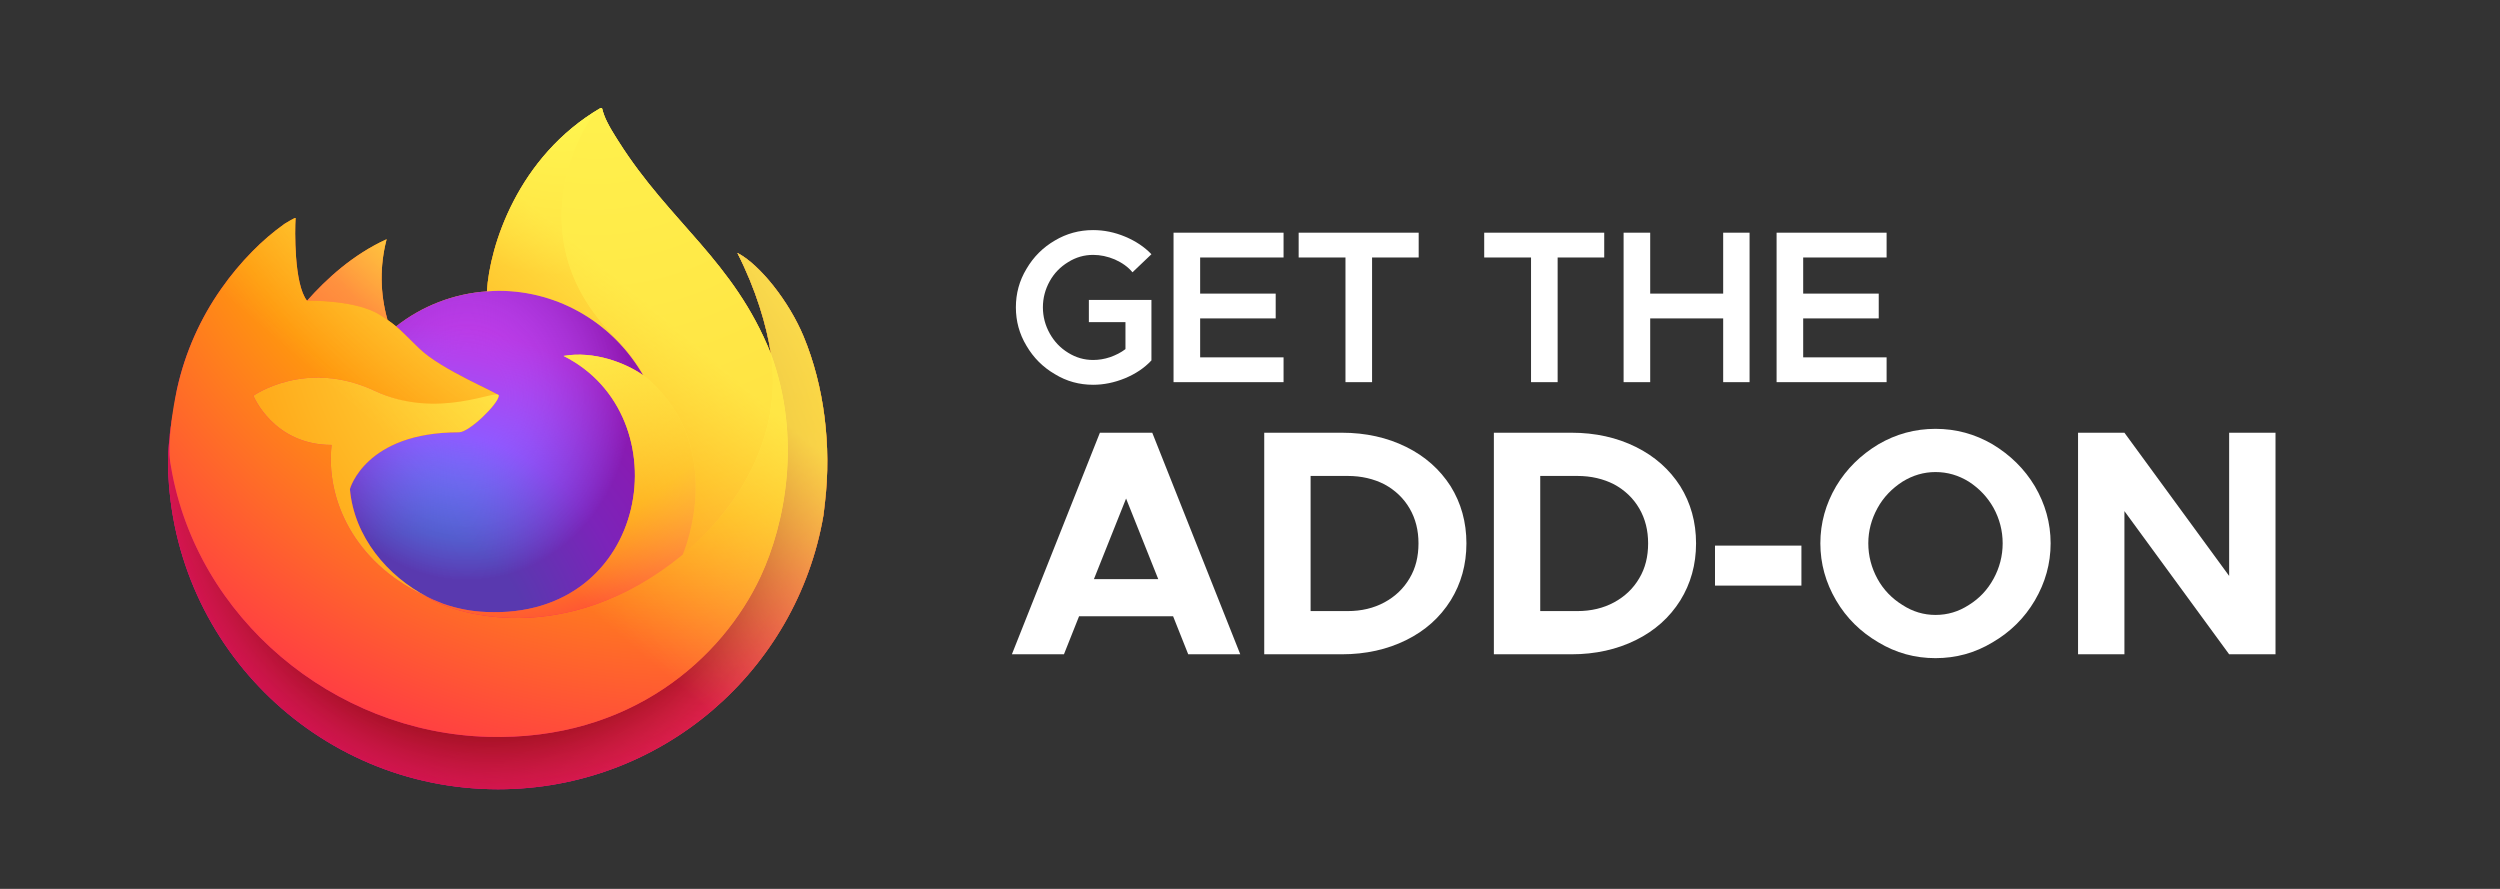 <svg width="225" height="80" viewBox="0 0 225 80" fill="none" xmlns="http://www.w3.org/2000/svg">
<rect x="0" y="0" width="225" height="80" fill="#333333" stroke="none"/>
<g id="Clip path group">
<mask id="mask0_341_43" style="mask-type:luminance" maskUnits="userSpaceOnUse" x="0" y="0" width="225" height="80">
<g id="clip0_620_11541">
<path id="Vector" d="M225 0.86H0.6V79.139H225V0.86Z" fill="white"/>
</g>
</mask>
<g mask="url(#mask0_341_43)">
<g id="Group">
<path id="Vector_2" d="M106.94 58.886L105.578 55.461H97.117L95.755 58.886H91.07L98.991 38.945H103.703L111.624 58.886H106.94ZM98.452 52.123H104.243L101.347 44.867L98.452 52.123Z" fill="white"/>
<path id="Vector_3" d="M120.765 38.945C122.923 38.945 124.853 39.381 126.556 40.223C128.26 41.064 129.593 42.254 130.559 43.764C131.495 45.273 131.978 46.986 131.978 48.901C131.978 50.817 131.495 52.53 130.559 54.039C129.593 55.578 128.26 56.768 126.556 57.609C124.853 58.451 122.923 58.886 120.765 58.886H113.781V38.945H120.765ZM121.305 54.997C122.525 54.997 123.632 54.736 124.598 54.213C125.563 53.691 126.329 52.965 126.869 52.036C127.408 51.136 127.664 50.092 127.664 48.901C127.664 47.74 127.408 46.696 126.869 45.767C126.329 44.838 125.563 44.112 124.598 43.59C123.632 43.096 122.525 42.835 121.305 42.835H117.954V54.997H121.305Z" fill="white"/>
<path id="Vector_4" d="M141.432 38.945C143.59 38.945 145.52 39.381 147.223 40.223C148.927 41.064 150.262 42.254 151.227 43.764C152.164 45.273 152.645 46.986 152.645 48.901C152.645 50.817 152.164 52.53 151.227 54.039C150.262 55.578 148.927 56.768 147.223 57.609C145.52 58.451 143.59 58.886 141.432 58.886H134.448V38.945H141.432ZM141.972 54.997C143.192 54.997 144.299 54.736 145.265 54.213C146.23 53.691 146.996 52.965 147.536 52.036C148.075 51.136 148.331 50.092 148.331 48.901C148.331 47.74 148.075 46.696 147.536 45.767C146.996 44.838 146.23 44.112 145.265 43.59C144.299 43.096 143.192 42.835 141.972 42.835H138.621V54.997H141.972Z" fill="white"/>
<path id="Vector_5" d="M162.128 49.105H154.35V52.704H162.128V49.105Z" fill="white"/>
<path id="Vector_6" d="M174.194 59.233C172.348 59.233 170.646 58.769 169.055 57.811C167.466 56.882 166.188 55.634 165.251 54.038C164.314 52.441 163.832 50.729 163.832 48.9C163.832 47.071 164.314 45.359 165.251 43.762C166.188 42.195 167.466 40.947 169.055 39.989C170.646 39.06 172.348 38.596 174.194 38.596C176.039 38.596 177.743 39.06 179.332 39.989C180.923 40.947 182.2 42.195 183.137 43.762C184.073 45.359 184.556 47.071 184.556 48.9C184.556 50.729 184.073 52.441 183.137 54.038C182.2 55.634 180.923 56.882 179.332 57.811C177.743 58.769 176.039 59.233 174.194 59.233ZM174.194 55.344C175.273 55.344 176.266 55.054 177.203 54.444C178.14 53.864 178.878 53.08 179.417 52.093C179.957 51.106 180.24 50.032 180.24 48.9C180.24 47.768 179.957 46.694 179.417 45.707C178.878 44.749 178.14 43.965 177.203 43.356C176.266 42.775 175.273 42.485 174.194 42.485C173.144 42.485 172.15 42.775 171.213 43.356C170.277 43.965 169.51 44.749 168.971 45.736C168.431 46.723 168.147 47.768 168.147 48.9C168.147 50.032 168.431 51.106 168.971 52.093C169.51 53.08 170.277 53.864 171.213 54.444C172.15 55.054 173.144 55.344 174.194 55.344Z" fill="white"/>
<path id="Vector_7" d="M187.024 38.945H191.198L200.623 51.833V38.945H204.796V58.886H200.623L191.198 45.999V58.886H187.024V38.945Z" fill="white"/>
<path id="Vector_8" d="M97.998 26.993H103.629V32.437C102.996 33.122 102.192 33.651 101.253 34.042C100.295 34.434 99.338 34.63 98.38 34.63C97.135 34.63 95.987 34.317 94.933 33.67C93.861 33.044 93.018 32.202 92.386 31.125C91.735 30.048 91.429 28.893 91.429 27.659C91.429 26.425 91.735 25.27 92.386 24.193C93.018 23.116 93.861 22.274 94.933 21.648C95.987 21.021 97.135 20.708 98.38 20.708C99.357 20.708 100.315 20.904 101.253 21.295C102.192 21.687 102.996 22.216 103.629 22.881L101.923 24.507C101.522 24.017 100.985 23.645 100.334 23.351C99.683 23.077 99.032 22.94 98.38 22.94C97.576 22.94 96.83 23.155 96.14 23.586C95.431 24.017 94.876 24.585 94.474 25.309C94.072 26.034 93.861 26.817 93.861 27.659C93.861 28.501 94.072 29.284 94.474 30.009C94.876 30.733 95.431 31.321 96.14 31.752C96.83 32.182 97.576 32.398 98.38 32.398C98.878 32.398 99.395 32.319 99.913 32.143C100.41 31.967 100.889 31.732 101.292 31.419V28.991H97.998V26.993Z" fill="white"/>
<path id="Vector_9" d="M115.52 23.174H108.013V26.425H114.812V28.657H108.013V32.162H115.52V34.394H105.619V20.942H115.52V23.174Z" fill="white"/>
<path id="Vector_10" d="M121.093 23.174H116.879V20.942H127.681V23.174H123.486V34.394H121.093V23.174Z" fill="white"/>
<path id="Vector_11" d="M137.793 23.174H133.579V20.942H144.38V23.174H140.187V34.394H137.793V23.174Z" fill="white"/>
<path id="Vector_12" d="M155.086 20.942H157.461V34.394H155.086V28.657H148.518V34.394H146.124V20.942H148.518V26.425H155.086V20.942Z" fill="white"/>
<path id="Vector_13" d="M169.794 23.174H162.287V26.425H169.086V28.657H162.287V32.162H169.794V34.394H159.893V20.942H169.794V23.174Z" fill="white"/>
<path id="Vector_14" d="M72.322 30.281C71.031 27.175 68.416 23.822 66.362 22.762C68.033 26.039 69.001 29.325 69.371 31.779C69.371 31.783 69.372 31.795 69.376 31.828C66.016 23.455 60.32 20.078 55.669 12.727C55.434 12.355 55.199 11.982 54.969 11.589C54.852 11.389 54.743 11.183 54.642 10.975C54.449 10.601 54.3 10.207 54.198 9.799C54.199 9.76 54.17 9.725 54.13 9.72C54.112 9.715 54.093 9.715 54.075 9.72C54.07 9.721 54.064 9.726 54.06 9.728C54.053 9.73 54.045 9.736 54.038 9.74C54.041 9.736 54.048 9.726 54.05 9.723C46.587 14.094 44.055 22.18 43.823 26.225C40.843 26.43 37.993 27.528 35.646 29.376C35.4 29.168 35.143 28.974 34.877 28.795C34.199 26.426 34.17 23.918 34.793 21.534C31.741 22.924 29.367 25.121 27.642 27.06H27.628C26.45 25.569 26.533 20.648 26.6 19.62C26.586 19.556 25.722 20.069 25.608 20.146C24.569 20.888 23.598 21.72 22.705 22.633C21.689 23.663 20.761 24.776 19.931 25.961C18.02 28.668 16.665 31.727 15.944 34.961C15.93 35.025 15.918 35.092 15.904 35.157C15.848 35.419 15.647 36.727 15.612 37.011C15.609 37.033 15.608 37.054 15.605 37.076C15.345 38.429 15.184 39.799 15.123 41.175C15.123 41.226 15.12 41.276 15.12 41.327C15.12 57.733 28.422 71.033 44.83 71.033C59.525 71.033 71.725 60.365 74.114 46.354C74.164 45.974 74.204 45.591 74.249 45.208C74.84 40.113 74.183 34.758 72.322 30.281ZM38.079 53.534C38.218 53.6 38.349 53.672 38.491 53.736C38.497 53.74 38.505 53.745 38.512 53.749C38.366 53.679 38.222 53.607 38.079 53.534ZM69.379 31.835L69.375 31.806C69.376 31.817 69.379 31.828 69.38 31.838L69.379 31.835Z" fill="url(#paint0_linear_341_43)"/>
<path id="Vector_15" d="M72.322 30.281C71.032 27.175 68.416 23.822 66.363 22.762C68.034 26.038 69.002 29.325 69.371 31.778C69.371 31.771 69.372 31.784 69.375 31.806C69.376 31.817 69.379 31.828 69.38 31.838C72.184 39.437 70.656 47.165 68.455 51.887C65.051 59.193 56.809 66.681 43.907 66.316C29.968 65.921 17.688 55.578 15.396 42.032C14.978 39.896 15.396 38.811 15.606 37.077C15.35 38.414 15.252 38.8 15.124 41.175C15.124 41.226 15.121 41.276 15.121 41.327C15.121 57.733 28.423 71.032 44.831 71.032C59.525 71.032 71.726 60.365 74.115 46.354C74.164 45.973 74.205 45.591 74.249 45.208C74.84 40.113 74.184 34.758 72.322 30.281Z" fill="url(#paint1_radial_341_43)"/>
<path id="Vector_16" d="M72.322 30.281C71.032 27.175 68.416 23.822 66.363 22.762C68.034 26.038 69.002 29.325 69.371 31.778C69.371 31.771 69.372 31.784 69.375 31.806C69.376 31.817 69.379 31.828 69.38 31.838C72.184 39.437 70.656 47.165 68.455 51.887C65.051 59.193 56.809 66.681 43.907 66.316C29.968 65.921 17.688 55.578 15.396 42.032C14.978 39.896 15.396 38.811 15.606 37.077C15.35 38.414 15.252 38.8 15.124 41.175C15.124 41.226 15.121 41.276 15.121 41.327C15.121 57.733 28.423 71.032 44.831 71.032C59.525 71.032 71.726 60.365 74.115 46.354C74.164 45.973 74.205 45.591 74.249 45.208C74.84 40.113 74.184 34.758 72.322 30.281Z" fill="url(#paint2_radial_341_43)"/>
<path id="Vector_17" d="M57.885 33.773C57.949 33.818 58.008 33.863 58.069 33.908C57.324 32.585 56.395 31.374 55.311 30.31C46.076 21.076 52.889 10.287 54.038 9.739C54.042 9.735 54.049 9.725 54.051 9.723C46.588 14.094 44.056 22.179 43.823 26.224C44.169 26.2 44.515 26.171 44.867 26.171C50.436 26.171 55.287 29.233 57.885 33.773Z" fill="url(#paint3_radial_341_43)"/>
<path id="Vector_18" d="M44.886 35.617C44.837 36.356 42.226 38.904 41.313 38.904C32.864 38.904 31.493 44.014 31.493 44.014C31.867 48.318 34.863 51.861 38.492 53.736C38.657 53.822 38.825 53.899 38.992 53.976C39.28 54.103 39.571 54.222 39.865 54.333C41.109 54.773 42.412 55.024 43.731 55.078C58.538 55.773 61.407 37.376 50.721 32.034C53.458 31.558 56.298 32.658 57.885 33.773C55.287 29.234 50.436 26.172 44.867 26.172C44.515 26.172 44.17 26.201 43.823 26.225C40.844 26.43 37.994 27.528 35.647 29.376C36.1 29.759 36.611 30.271 37.688 31.333C39.704 33.319 44.875 35.376 44.886 35.617Z" fill="url(#paint4_radial_341_43)"/>
<path id="Vector_19" d="M44.886 35.617C44.837 36.356 42.226 38.904 41.313 38.904C32.864 38.904 31.493 44.014 31.493 44.014C31.867 48.318 34.863 51.861 38.492 53.736C38.657 53.822 38.825 53.899 38.992 53.976C39.28 54.103 39.571 54.222 39.865 54.333C41.109 54.773 42.412 55.024 43.731 55.078C58.538 55.773 61.407 37.376 50.721 32.034C53.458 31.558 56.298 32.658 57.885 33.773C55.287 29.234 50.436 26.172 44.867 26.172C44.515 26.172 44.17 26.201 43.823 26.225C40.844 26.43 37.994 27.528 35.647 29.376C36.1 29.759 36.611 30.271 37.688 31.333C39.704 33.319 44.875 35.376 44.886 35.617Z" fill="url(#paint5_radial_341_43)"/>
<path id="Vector_20" d="M34.261 28.389C34.468 28.522 34.673 28.658 34.877 28.797C34.2 26.428 34.171 23.92 34.794 21.536C31.742 22.926 29.368 25.122 27.642 27.062C27.785 27.058 32.094 26.981 34.261 28.389Z" fill="url(#paint6_radial_341_43)"/>
<path id="Vector_21" d="M15.395 42.033C17.688 55.58 29.968 65.922 43.907 66.317C56.808 66.682 65.051 59.194 68.455 51.888C70.656 47.166 72.184 39.439 69.38 31.84L69.379 31.837L69.375 31.808C69.372 31.786 69.371 31.773 69.371 31.78C69.371 31.785 69.372 31.797 69.376 31.829C70.43 38.71 66.93 45.376 61.458 49.884L61.442 49.922C50.78 58.603 40.578 55.16 38.512 53.75C38.367 53.681 38.222 53.609 38.079 53.535C31.863 50.564 29.295 44.901 29.846 40.045C24.597 40.045 22.807 35.618 22.807 35.618C22.807 35.618 27.52 32.258 33.73 35.18C39.483 37.887 44.885 35.618 44.885 35.618C44.874 35.377 39.703 33.32 37.688 31.334C36.61 30.272 36.099 29.761 35.646 29.377C35.4 29.169 35.144 28.975 34.877 28.796C34.673 28.658 34.467 28.522 34.261 28.388C32.094 26.98 27.785 27.057 27.642 27.061H27.628C26.45 25.569 26.533 20.648 26.6 19.621C26.586 19.557 25.722 20.069 25.609 20.147C24.569 20.889 23.598 21.721 22.705 22.634C21.689 23.664 20.761 24.777 19.931 25.962C18.02 28.669 16.665 31.728 15.944 34.962C15.93 35.026 14.875 39.64 15.395 42.033Z" fill="url(#paint7_radial_341_43)"/>
<path id="Vector_22" d="M55.311 30.31C56.395 31.374 57.324 32.585 58.069 33.909C58.233 34.032 58.386 34.154 58.515 34.273C65.251 40.48 61.722 49.257 61.458 49.882C66.93 45.375 70.43 38.709 69.376 31.828C66.017 23.455 60.321 20.078 55.669 12.727C55.434 12.355 55.199 11.982 54.969 11.589C54.853 11.389 54.743 11.183 54.642 10.975C54.449 10.601 54.3 10.207 54.198 9.799C54.2 9.76 54.17 9.725 54.131 9.72C54.112 9.715 54.093 9.715 54.075 9.72C54.071 9.721 54.065 9.726 54.06 9.728C54.053 9.73 54.045 9.736 54.038 9.74C52.89 10.287 46.076 21.076 55.311 30.31Z" fill="url(#paint8_radial_341_43)"/>
<path id="Vector_23" d="M58.515 34.274C58.386 34.154 58.233 34.032 58.069 33.909C58.009 33.863 57.95 33.818 57.885 33.773C56.298 32.658 53.458 31.558 50.721 32.034C61.407 37.376 58.538 55.773 43.731 55.078C42.412 55.024 41.109 54.773 39.865 54.333C39.571 54.222 39.28 54.103 38.992 53.976C38.825 53.9 38.657 53.822 38.492 53.737C38.498 53.741 38.506 53.745 38.512 53.749C40.578 55.158 50.78 58.602 61.443 49.921L61.458 49.882C61.722 49.257 65.251 40.48 58.515 34.274Z" fill="url(#paint9_radial_341_43)"/>
<path id="Vector_24" d="M31.493 44.014C31.493 44.014 32.865 38.904 41.313 38.904C42.226 38.904 44.837 36.355 44.886 35.616C44.934 34.877 39.483 37.885 33.731 35.179C27.52 32.256 22.808 35.616 22.808 35.616C22.808 35.616 24.598 40.043 29.846 40.043C29.296 44.9 31.863 50.564 38.079 53.533C38.218 53.6 38.349 53.672 38.492 53.736C34.864 51.861 31.868 48.317 31.493 44.014Z" fill="url(#paint10_radial_341_43)"/>
<path id="Vector_25" d="M72.322 30.281C71.032 27.175 68.416 23.822 66.362 22.762C68.034 26.039 69.002 29.325 69.371 31.779C69.371 31.783 69.372 31.795 69.376 31.828C66.017 23.455 60.321 20.078 55.669 12.727C55.434 12.355 55.199 11.982 54.969 11.589C54.852 11.389 54.743 11.183 54.642 10.975C54.449 10.601 54.3 10.207 54.198 9.799C54.2 9.76 54.17 9.725 54.13 9.72C54.112 9.715 54.093 9.715 54.075 9.72C54.071 9.721 54.064 9.726 54.06 9.728C54.053 9.73 54.045 9.736 54.038 9.74C54.041 9.736 54.048 9.726 54.05 9.723C46.587 14.094 44.056 22.18 43.823 26.225C44.169 26.201 44.514 26.172 44.867 26.172C50.436 26.172 55.287 29.234 57.884 33.773C56.298 32.658 53.457 31.558 50.721 32.034C61.406 37.376 58.538 55.773 43.73 55.078C42.412 55.024 41.108 54.773 39.864 54.333C39.57 54.222 39.279 54.103 38.992 53.976C38.824 53.899 38.657 53.822 38.491 53.737C38.497 53.741 38.505 53.745 38.511 53.749C38.366 53.679 38.222 53.607 38.078 53.534C38.218 53.6 38.348 53.673 38.491 53.737C34.863 51.861 31.866 48.317 31.492 44.014C31.492 44.014 32.864 38.904 41.312 38.904C42.225 38.904 44.836 36.356 44.885 35.617C44.874 35.375 39.703 33.318 37.687 31.332C36.61 30.271 36.098 29.759 35.645 29.376C35.4 29.168 35.143 28.974 34.876 28.794C34.199 26.425 34.17 23.918 34.792 21.534C31.74 22.924 29.367 25.12 27.641 27.06H27.627C26.449 25.568 26.532 20.647 26.6 19.62C26.585 19.556 25.721 20.069 25.608 20.146C24.569 20.888 23.597 21.72 22.704 22.633C21.689 23.663 20.761 24.776 19.931 25.961C18.021 28.668 16.666 31.727 15.944 34.961C15.93 35.025 15.918 35.092 15.904 35.157C15.848 35.419 15.597 36.746 15.562 37.031C15.559 37.052 15.565 37.009 15.562 37.031C15.333 38.402 15.186 39.786 15.124 41.176C15.124 41.226 15.121 41.276 15.121 41.327C15.121 57.733 28.423 71.033 44.83 71.033C59.525 71.033 71.726 60.365 74.115 46.354C74.164 45.974 74.205 45.591 74.249 45.208C74.84 40.113 74.184 34.758 72.322 30.281ZM69.375 31.806C69.376 31.817 69.379 31.828 69.38 31.838L69.379 31.835L69.375 31.806Z" fill="url(#paint11_linear_341_43)"/>
</g>
</g>
</g>
<defs>
<linearGradient id="paint0_linear_341_43" x1="66.893" y1="19.22" x2="20.698" y2="66.802" gradientUnits="userSpaceOnUse">
<stop stop-color="#FFF44F"/>
<stop offset="0.05" stop-color="#FFF44F"/>
<stop offset="0.37" stop-color="#FF980E"/>
<stop offset="0.53" stop-color="#FF3647"/>
<stop offset="0.7" stop-color="#E31587"/>
<stop offset="1" stop-color="#E31587"/>
</linearGradient>
<radialGradient id="paint1_radial_341_43" cx="0" cy="0" r="1" gradientUnits="userSpaceOnUse" gradientTransform="translate(67.092 16.535) scale(75.954 75.954)">
<stop stop-color="#FFBD4F"/>
<stop offset="0.13" stop-color="#FFBD4F"/>
<stop offset="0.28" stop-color="#FF980E"/>
<stop offset="0.47" stop-color="#FF3750"/>
<stop offset="0.78" stop-color="#EB0878"/>
<stop offset="0.86" stop-color="#E50080"/>
<stop offset="1" stop-color="#E50080"/>
</radialGradient>
<radialGradient id="paint2_radial_341_43" cx="0" cy="0" r="1" gradientUnits="userSpaceOnUse" gradientTransform="translate(44.258 42.12) scale(75.954 75.954)">
<stop stop-color="#960E18"/>
<stop offset="0.3" stop-color="#960E18"/>
<stop offset="0.35" stop-color="#B11927" stop-opacity="0.74"/>
<stop offset="0.43" stop-color="#DB293D" stop-opacity="0.34"/>
<stop offset="0.5" stop-color="#F5334B" stop-opacity="0.09"/>
<stop offset="0.53" stop-color="#FF3750" stop-opacity="0"/>
<stop offset="1" stop-color="#FF3750" stop-opacity="0"/>
</radialGradient>
<radialGradient id="paint3_radial_341_43" cx="0" cy="0" r="1" gradientUnits="userSpaceOnUse" gradientTransform="translate(50.661 6.82) scale(33.86 33.86)">
<stop stop-color="#FFF44F"/>
<stop offset="0.13" stop-color="#FFF44F"/>
<stop offset="0.53" stop-color="#FF980E"/>
<stop offset="1" stop-color="#FF980E"/>
</radialGradient>
<radialGradient id="paint4_radial_341_43" cx="0" cy="0" r="1" gradientUnits="userSpaceOnUse" gradientTransform="translate(37.5 58.022) scale(28.925)">
<stop stop-color="#3A8EE6"/>
<stop offset="0.35" stop-color="#3A8EE6"/>
<stop offset="0.67" stop-color="#9059FF"/>
<stop offset="1" stop-color="#C139E6"/>
</radialGradient>
<radialGradient id="paint5_radial_341_43" cx="0" cy="0" r="1" gradientUnits="userSpaceOnUse" gradientTransform="translate(42.009 35.717) scale(15.359 17.066)">
<stop stop-color="#9059FF" stop-opacity="0"/>
<stop offset="0.21" stop-color="#9059FF" stop-opacity="0"/>
<stop offset="0.97" stop-color="#6E008B" stop-opacity="0.6"/>
<stop offset="1" stop-color="#6E008B" stop-opacity="0.6"/>
</radialGradient>
<radialGradient id="paint6_radial_341_43" cx="0" cy="0" r="1" gradientUnits="userSpaceOnUse" gradientTransform="translate(42.836 14.275) scale(21.056 21.056)">
<stop stop-color="#FFE226"/>
<stop offset="0.1" stop-color="#FFE226"/>
<stop offset="0.79" stop-color="#FF7139"/>
<stop offset="1" stop-color="#FF7139"/>
</radialGradient>
<radialGradient id="paint7_radial_341_43" cx="0" cy="0" r="1" gradientUnits="userSpaceOnUse" gradientTransform="translate(61.997 0.462) scale(100.169 100.169)">
<stop stop-color="#FFF44F"/>
<stop offset="0.11" stop-color="#FFF44F"/>
<stop offset="0.46" stop-color="#FF980E"/>
<stop offset="0.72" stop-color="#FF3647"/>
<stop offset="0.9" stop-color="#E31587"/>
<stop offset="1" stop-color="#E31587"/>
</radialGradient>
<radialGradient id="paint8_radial_341_43" cx="0" cy="0" r="1" gradientUnits="userSpaceOnUse" gradientTransform="translate(53.623 2.221) scale(140.101 140.101)">
<stop stop-color="#FFF44F"/>
<stop offset="0.3" stop-color="#FF980E"/>
<stop offset="0.57" stop-color="#FF3647"/>
<stop offset="0.74" stop-color="#E31587"/>
<stop offset="1" stop-color="#E31587"/>
</radialGradient>
<radialGradient id="paint9_radial_341_43" cx="0" cy="0" r="1" gradientUnits="userSpaceOnUse" gradientTransform="translate(43.051 21.847) scale(57.512 57.512)">
<stop stop-color="#FFF44F"/>
<stop offset="0.14" stop-color="#FFF44F"/>
<stop offset="0.48" stop-color="#FF980E"/>
<stop offset="0.66" stop-color="#FF3647"/>
<stop offset="0.9" stop-color="#E31587"/>
<stop offset="1" stop-color="#E31587"/>
</radialGradient>
<radialGradient id="paint10_radial_341_43" cx="0" cy="0" r="1" gradientUnits="userSpaceOnUse" gradientTransform="translate(57.978 25.151) scale(69.127 69.127)">
<stop stop-color="#FFF44F"/>
<stop offset="0.09" stop-color="#FFF44F"/>
<stop offset="0.63" stop-color="#FF980E"/>
<stop offset="1" stop-color="#FF980E"/>
</radialGradient>
<linearGradient id="paint11_linear_341_43" x1="62.592" y1="18.3" x2="25.802" y2="61.222" gradientUnits="userSpaceOnUse">
<stop stop-color="#FFF44F" stop-opacity="0.8"/>
<stop offset="0.17" stop-color="#FFF44F" stop-opacity="0.8"/>
<stop offset="0.6" stop-color="#FFF44F" stop-opacity="0"/>
<stop offset="1" stop-color="#FFF44F" stop-opacity="0"/>
</linearGradient>
</defs>
</svg>
